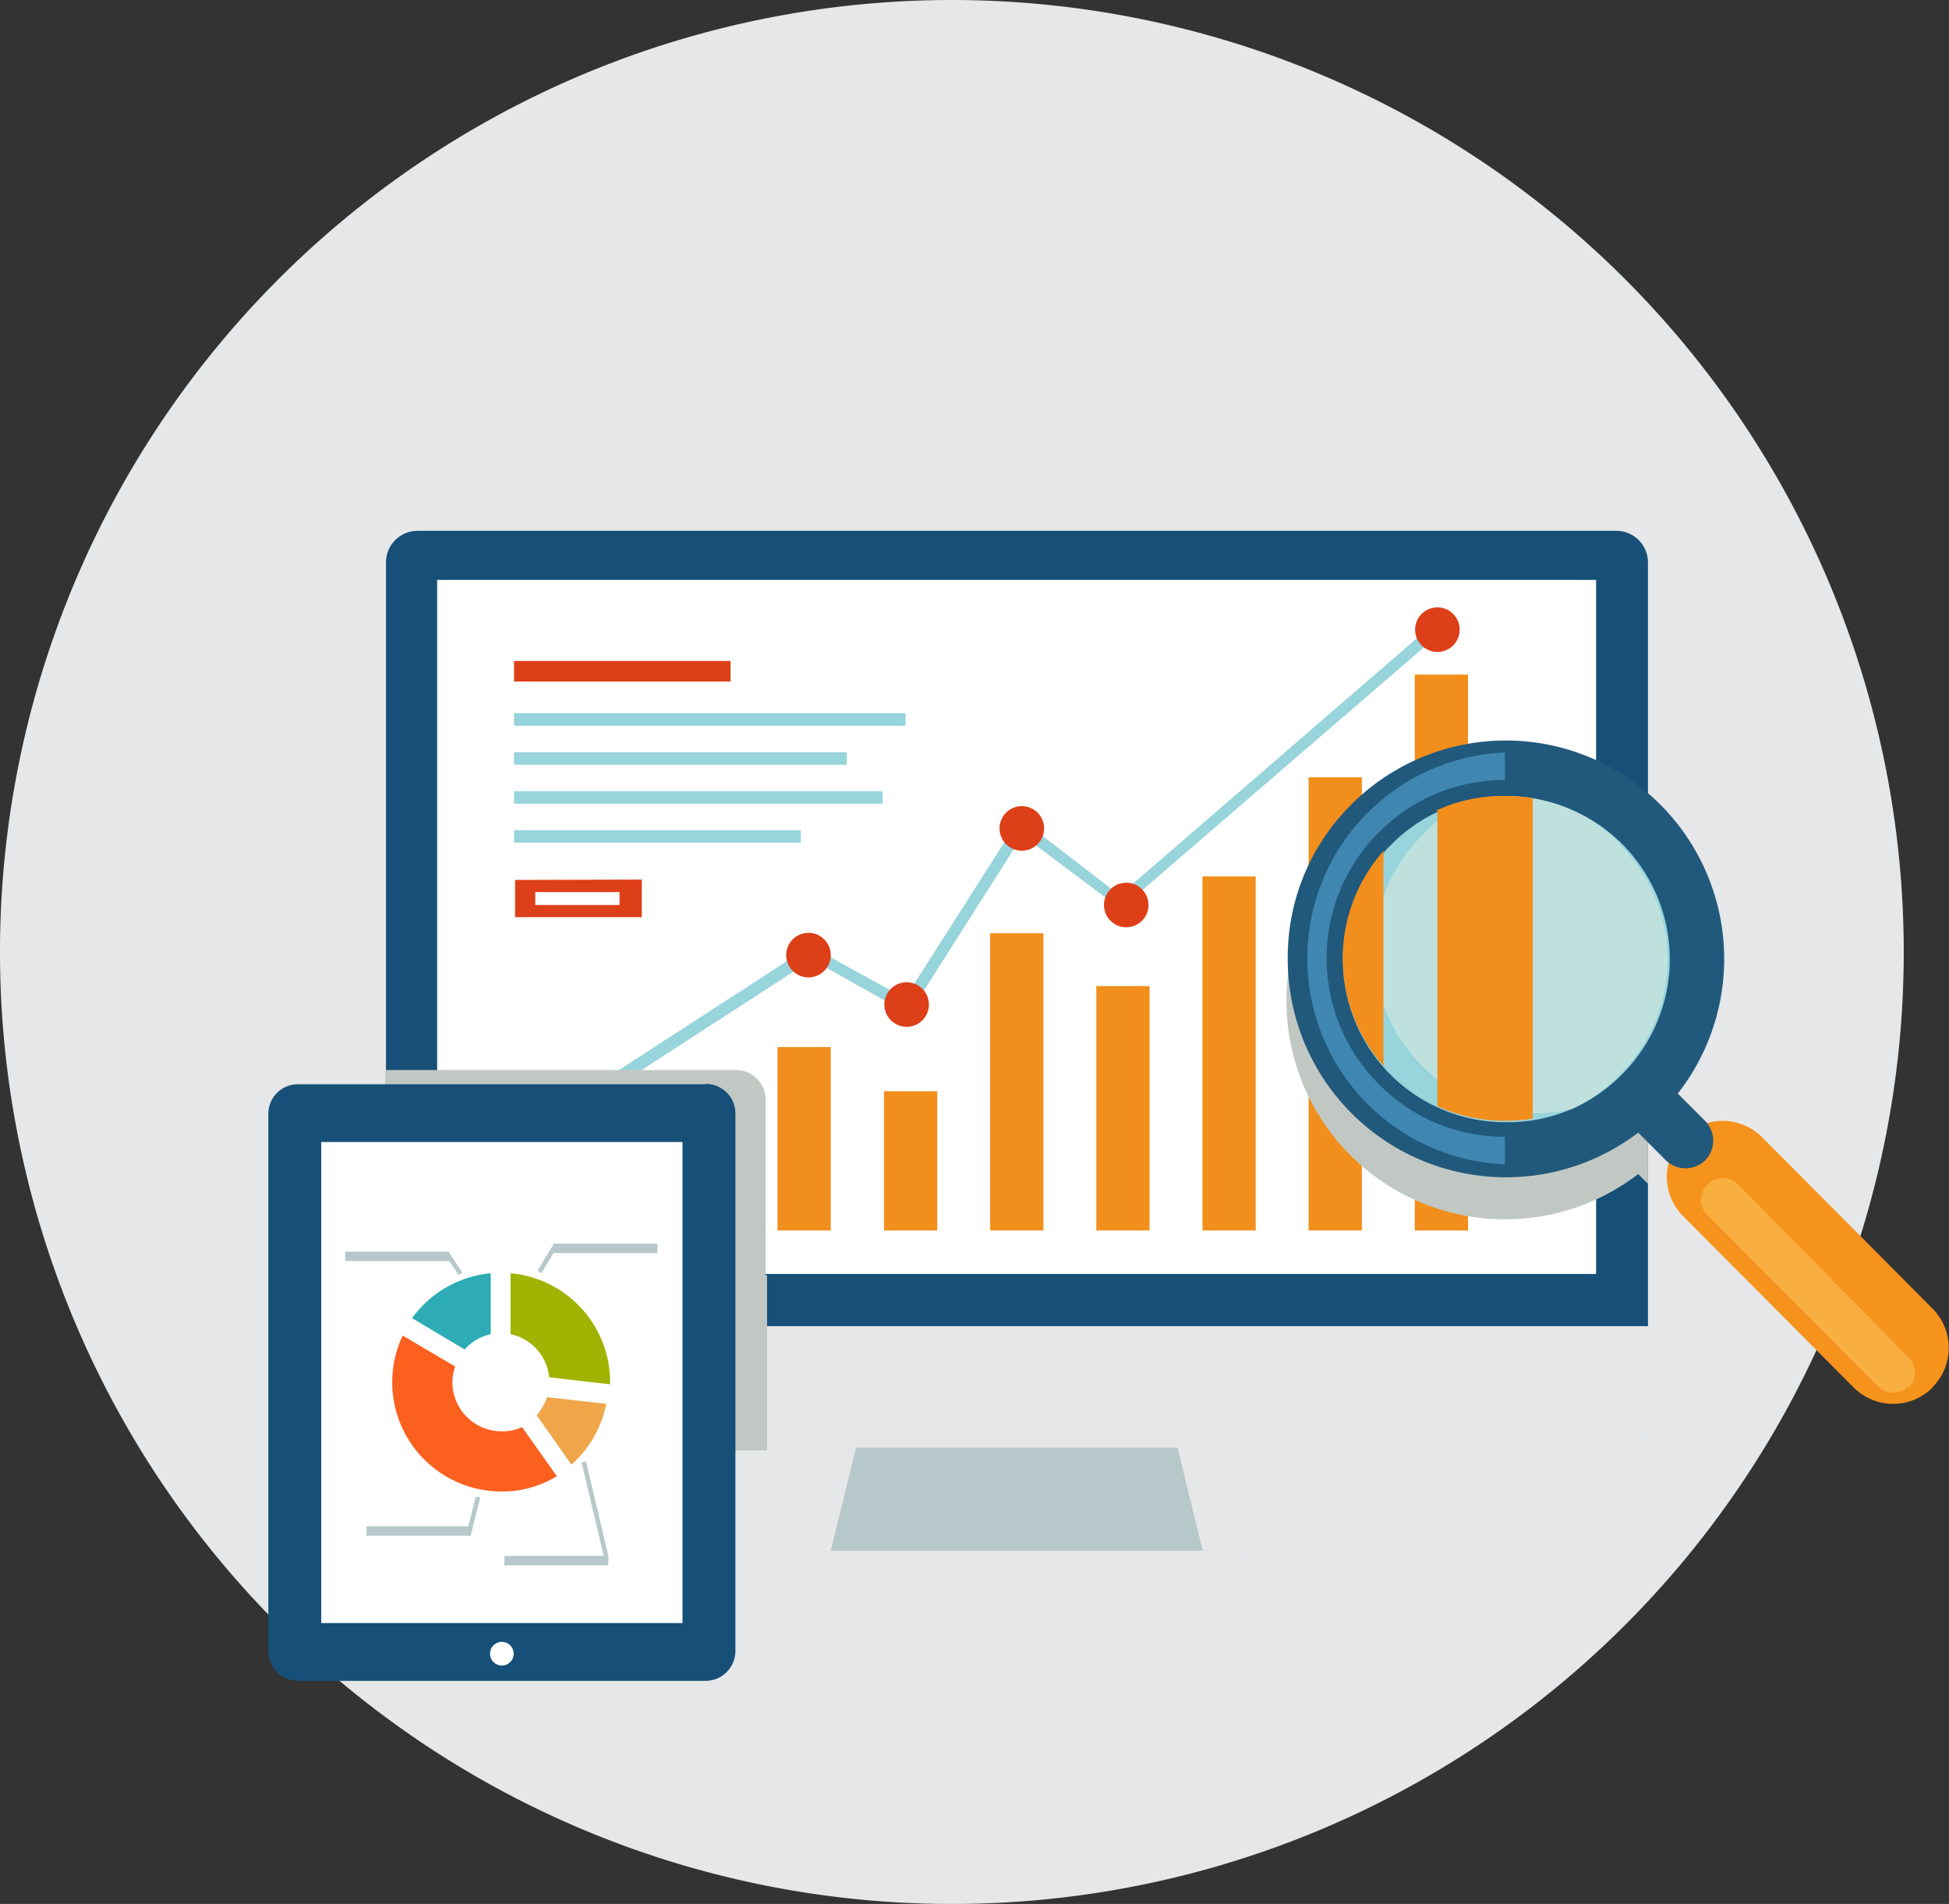 <svg xmlns="http://www.w3.org/2000/svg" viewBox="0 0 56 54.7"><rect x="0" y="0" width="56" height="54.7" fill="#333333" stroke="none"/><defs><style>.cls-1{isolation:isolate;}.cls-2{fill:#e6e7e8;}.cls-3{fill:#b6c8ca;}.cls-4{fill:#e6e6e6;}.cls-5{fill:#164f77;}.cls-6{fill:#fff;}.cls-7{fill:#f28e1c;}.cls-8{fill:#dd3f18;}.cls-9{fill:#97d4db;}.cls-10{fill:#c1c8c3;mix-blend-mode:multiply;}.cls-11{fill:#f6931d;}.cls-12{fill:#f9af3f;}.cls-13{fill:#21597c;}.cls-14{fill:#3f87b1;}.cls-15{fill:#bfe1dd;}.cls-16{fill:#efa548;}.cls-17{fill:#a0b300;}.cls-18{fill:#2dacb6;}.cls-19{fill:#fb601f;}</style></defs><g class="cls-1"><g id="Layer_2" data-name="Layer 2"><g id="Layer_1-2" data-name="Layer 1"><path class="cls-2" d="M54.7,27.35A27.35,27.35,0,1,1,27.35,0,27.36,27.36,0,0,1,54.7,27.35"/><path class="cls-3" d="M25,39.93c-.38,1.57-.76,3.13-1.15,4.7H34.58c-.39-1.57-.77-3.13-1.15-4.7H25"/><path class="cls-4" d="M35.24,44.55H23.18a.61.61,0,0,0-.56.65v.24H35.79V45.2a.6.6,0,0,0-.55-.65"/><path class="cls-4" d="M11.07,38.1v2.59a.9.9,0,0,0,.91.9H46.44a.9.9,0,0,0,.91-.9V38.1Z"/><path class="cls-5" d="M47.35,38.1V16.16a.91.91,0,0,0-.91-.91H12a.91.91,0,0,0-.91.91V38.1Z"/><rect class="cls-6" x="12.56" y="16.66" width="33.3" height="19.94"/><rect class="cls-7" x="16.24" y="33.32" width="1.53" height="2.03"/><rect class="cls-7" x="19.29" y="31.48" width="1.53" height="3.86"/><rect class="cls-7" x="22.34" y="30.08" width="1.53" height="5.27"/><rect class="cls-7" x="25.4" y="31.35" width="1.53" height="4"/><rect class="cls-7" x="28.45" y="26.81" width="1.53" height="8.54"/><rect class="cls-7" x="31.5" y="28.33" width="1.53" height="7.02"/><rect class="cls-7" x="34.55" y="25.18" width="1.53" height="10.17"/><rect class="cls-7" x="37.6" y="22.33" width="1.53" height="13.02"/><rect class="cls-7" x="40.65" y="19.38" width="1.53" height="15.97"/><rect class="cls-8" x="14.77" y="18.99" width="6.22" height="0.59"/><rect class="cls-9" x="14.77" y="20.49" width="11.25" height="0.36"/><rect class="cls-9" x="14.77" y="21.61" width="9.56" height="0.36"/><rect class="cls-9" x="14.77" y="22.73" width="10.59" height="0.36"/><rect class="cls-9" x="14.77" y="23.85" width="8.24" height="0.36"/><path class="cls-8" d="M17.8,26H15.38v-.37H17.8Zm-3-.72v1.07h3.64V25.27Z"/><path class="cls-9" d="M14.63,33.17a.16.16,0,0,1-.13-.08.16.16,0,0,1,0-.22l8.7-5.64a.17.17,0,0,1,.17,0L26,28.68l3.19-5a.26.26,0,0,1,.11-.07.14.14,0,0,1,.13,0l2.74,2.11,9-7.78a.17.17,0,0,1,.24,0,.17.17,0,0,1,0,.23l-9.12,7.86a.15.15,0,0,1-.2,0L29.38,24,26.2,29a.17.17,0,0,1-.22.06l-2.65-1.49-8.61,5.58-.09,0"/><path class="cls-8" d="M15.5,32.93a.64.64,0,0,1-1.28,0,.64.64,0,0,1,.64-.64.64.64,0,0,1,.64.64"/><path class="cls-8" d="M23.87,27.44a.64.64,0,0,1-1.28,0,.64.64,0,0,1,1.28,0"/><path class="cls-8" d="M26.69,28.86a.64.64,0,0,1-.64.64.64.64,0,1,1,0-1.28.64.64,0,0,1,.64.64"/><path class="cls-8" d="M30,23.8a.64.64,0,1,1-.64-.64.64.64,0,0,1,.64.64"/><path class="cls-8" d="M33,26a.64.64,0,0,1-.64.64A.64.64,0,1,1,33,26"/><path class="cls-8" d="M41.94,18.09a.64.64,0,1,1-1.28,0,.64.64,0,0,1,1.28,0"/><path class="cls-10" d="M47.35,24a6.28,6.28,0,1,0-.28,9.73l.28.28Z"/><path class="cls-10" d="M21.18,30.74H11.07V38.1H22V31.6a.86.86,0,0,0-.86-.86"/><path class="cls-11" d="M55.53,39.86h0a1.6,1.6,0,0,1-2.27,0l-4.9-4.92a1.61,1.61,0,0,1,0-2.27h0a1.61,1.61,0,0,1,2.27,0l4.89,4.92a1.6,1.6,0,0,1,0,2.27"/><path class="cls-12" d="M54.83,39.83a.62.62,0,0,1-.87,0l-4.9-4.92a.62.62,0,0,1,.88-.88L54.84,39a.63.63,0,0,1,0,.88Z"/><path class="cls-13" d="M47.69,32h0A6.27,6.27,0,0,1,37,27.52a6.18,6.18,0,0,1,1.84-4.42A6.27,6.27,0,1,1,47.69,32"/><path class="cls-14" d="M43.24,33.45a5.92,5.92,0,0,1,0-11.83h0v.79h0a5.07,5.07,0,0,0-3.62,1.5,5.11,5.11,0,0,0,0,7.24,5.06,5.06,0,0,0,3.62,1.51Z"/><path class="cls-9" d="M40,24.24a4.66,4.66,0,0,0,3.29,8,4.58,4.58,0,0,0,3.31-1.37h0A4.66,4.66,0,1,0,40,24.24"/><path class="cls-15" d="M46.56,24.24a4.64,4.64,0,0,0-3.3-1.37,4.39,4.39,0,0,0-1,.11,4.51,4.51,0,0,0-1.38,1,4.67,4.67,0,0,0,3.29,8,4.46,4.46,0,0,0,1-.12,4.51,4.51,0,0,0,1.38-1h0a4.66,4.66,0,0,0,0-6.59"/><path class="cls-13" d="M49,33.33a.81.81,0,0,1-1.14,0l-1-1a.8.8,0,0,1,0-1.13h0a.8.8,0,0,1,1.13,0l1,1a.81.81,0,0,1,0,1.14h0"/><path class="cls-7" d="M39.75,30.62V24.45a4.65,4.65,0,0,0,0,6.17"/><path class="cls-7" d="M41.3,23.29v8.49a4.66,4.66,0,0,0,1.94.42,5.29,5.29,0,0,0,.8-.06V22.93a5,5,0,0,0-.78-.06,4.52,4.52,0,0,0-2,.42"/><rect class="cls-10" x="8.61" y="36.64" width="13.43" height="5.03"/><path class="cls-5" d="M20.28,31.15H8.56a.85.85,0,0,0-.85.86V47.43a.86.86,0,0,0,.85.86H20.28a.86.86,0,0,0,.85-.86V32a.85.85,0,0,0-.85-.86"/><path class="cls-6" d="M14.42,47.85a.34.34,0,0,1-.34-.34.34.34,0,1,1,.68,0,.34.34,0,0,1-.34.34"/><rect class="cls-6" x="9.23" y="32.81" width="10.38" height="13.82"/><path class="cls-16" d="M15.72,40.14a1.68,1.68,0,0,1-.3.52l1,1.42a3.19,3.19,0,0,0,1-1.75Z"/><path class="cls-17" d="M14.67,38.33a1.41,1.41,0,0,1,1.11,1.24l1.75.2v-.06a3.14,3.14,0,0,0-2.86-3.13Z"/><path class="cls-18" d="M13.35,38.77a1.41,1.41,0,0,1,.75-.44V36.58a3.15,3.15,0,0,0-2.26,1.29Z"/><path class="cls-19" d="M15,41a1.31,1.31,0,0,1-.56.12A1.41,1.41,0,0,1,13,39.71a1.33,1.33,0,0,1,.08-.45l-1.51-.89a3.14,3.14,0,0,0,2.84,4.48A3,3,0,0,0,16,42.41Z"/><rect class="cls-3" x="14.49" y="44.7" width="2.99" height="0.27"/><rect class="cls-3" x="10.53" y="43.85" width="2.99" height="0.27"/><rect class="cls-3" x="9.92" y="35.96" width="2.99" height="0.27"/><rect class="cls-3" x="13.03" y="43.5" width="1.14" height="0.13" transform="translate(-31.97 46.15) rotate(-75.91)"/><rect class="cls-3" x="12.97" y="35.93" width="0.13" height="0.72" transform="translate(-17.92 13.3) rotate(-33.63)"/><rect class="cls-3" x="15.9" y="35.73" width="2.99" height="0.27"/><rect class="cls-3" x="15.28" y="36.09" width="0.91" height="0.13" transform="translate(-23.36 31.02) rotate(-59)"/><rect class="cls-3" x="17.03" y="41.97" width="0.13" height="2.81" transform="translate(-9.53 5.1) rotate(-13.32)"/></g></g></g></svg>